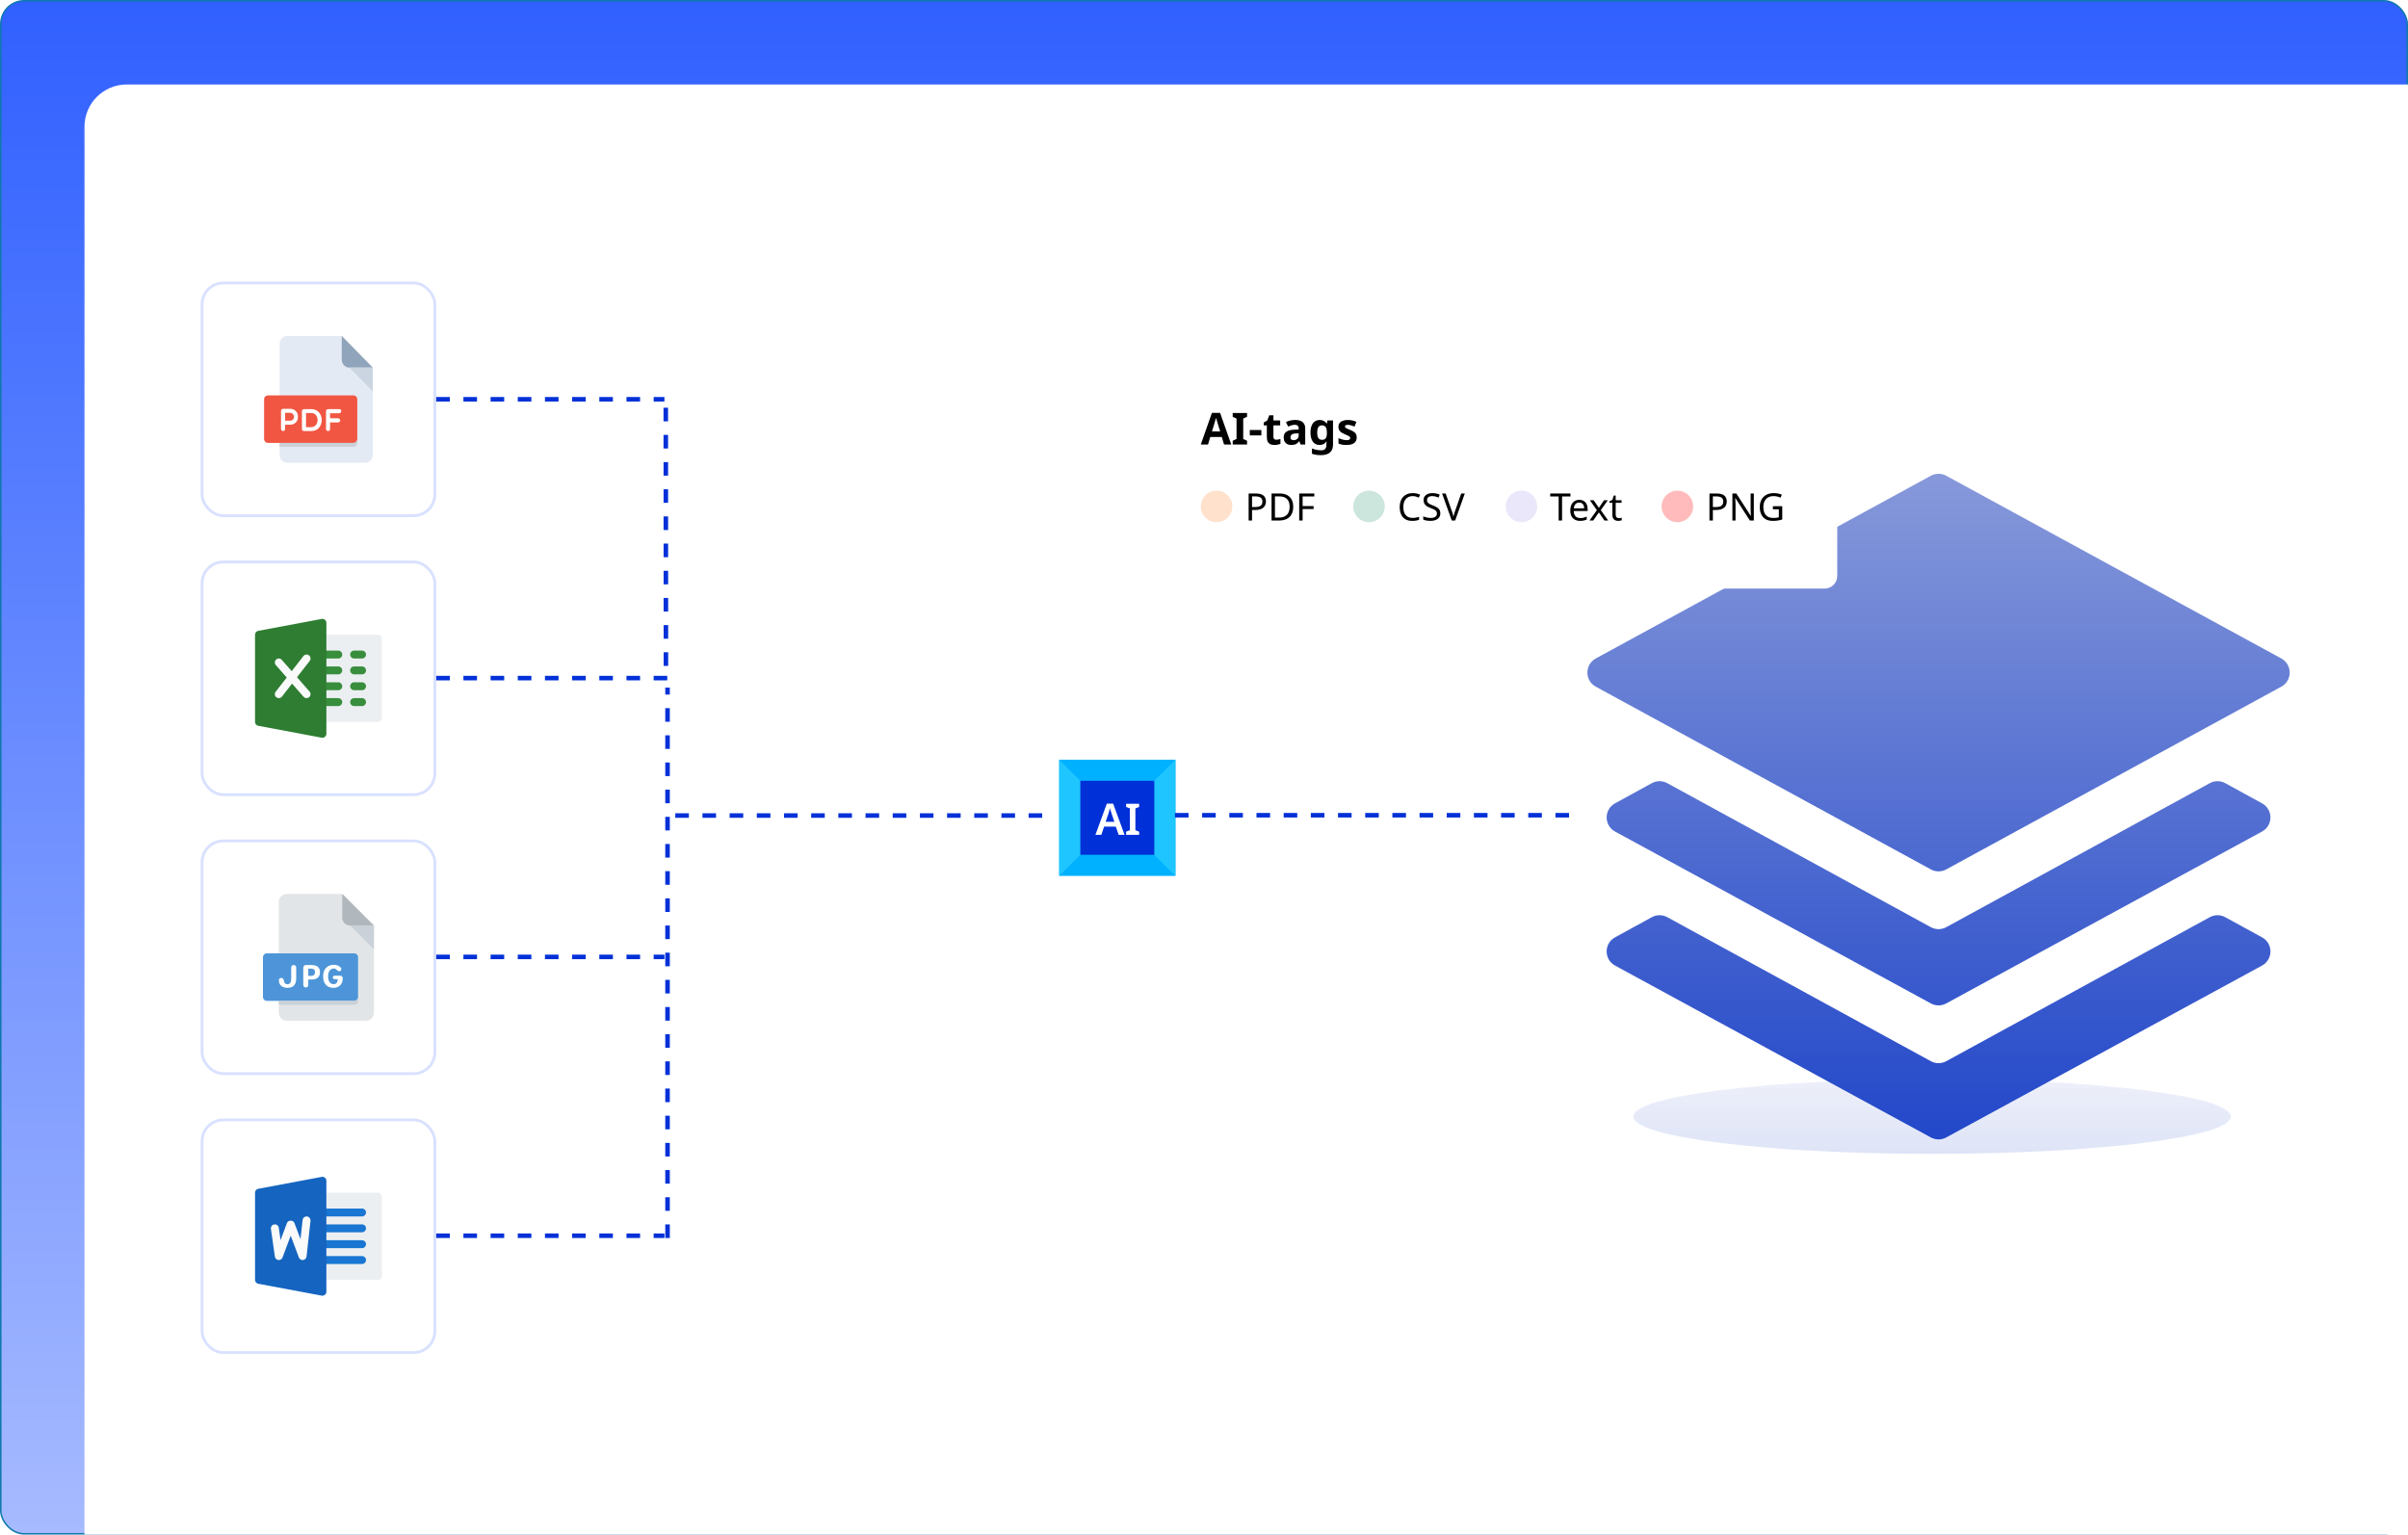 <svg width="684" height="436" viewBox="0 0 684 436" fill="none" xmlns="http://www.w3.org/2000/svg">
<rect x="0.214" y="0.214" width="683.573" height="435.573" rx="6.626" fill="url(#paint0_linear_138_875)"/>
<rect x="0.214" y="0.214" width="683.573" height="435.573" rx="6.626" stroke="#0F78AD" stroke-width="0.427"/>
<path d="M24 36C24 29.373 29.373 24 36 24H684V436H24V36Z" fill="white"/>
<rect x="57" y="80" width="66.916" height="66.916" rx="6.434" fill="white"/>
<rect x="57.402" y="80.402" width="66.112" height="66.112" rx="6.032" stroke="#305EFF" stroke-opacity="0.18" stroke-width="0.804"/>
<path d="M81.633 95.442C80.42 95.442 79.427 96.456 79.427 97.694V129.222C79.427 130.461 80.42 131.474 81.633 131.474H103.694C104.907 131.474 105.9 130.461 105.9 129.222V104.45L97.076 95.442H81.633Z" fill="#E3EAF3"/>
<path d="M99.282 104.45H105.9L97.076 95.442V102.198C97.076 103.437 98.068 104.45 99.282 104.45Z" fill="#90A5BB"/>
<path d="M105.899 111.206L99.281 104.45H105.899V111.206Z" fill="#CBD5E2"/>
<path d="M101.488 124.718C101.488 125.337 100.992 125.844 100.385 125.844H76.119C75.512 125.844 75.016 125.337 75.016 124.718V113.458C75.016 112.839 75.512 112.332 76.119 112.332H100.385C100.992 112.332 101.488 112.839 101.488 113.458V124.718Z" fill="#F15642"/>
<path d="M79.824 116.777C79.824 116.479 80.053 116.155 80.423 116.155H82.46C83.607 116.155 84.64 116.939 84.64 118.441C84.64 119.864 83.607 120.657 82.46 120.657H80.988V121.846C80.988 122.242 80.74 122.466 80.423 122.466C80.132 122.466 79.824 122.242 79.824 121.846V116.777ZM80.988 117.289V119.532H82.46C83.051 119.532 83.519 118.999 83.519 118.441C83.519 117.811 83.051 117.289 82.46 117.289H80.988ZM86.367 122.466C86.076 122.466 85.758 122.304 85.758 121.909V116.795C85.758 116.471 86.076 116.236 86.367 116.236H88.386C92.417 116.236 92.329 122.466 88.466 122.466H86.367ZM86.923 117.335V121.368H88.386C90.768 121.368 90.874 117.335 88.386 117.335H86.923ZM93.758 117.407V118.838H96.007C96.325 118.838 96.642 119.163 96.642 119.477C96.642 119.774 96.325 120.017 96.007 120.017H93.758V121.908C93.758 122.223 93.539 122.465 93.23 122.465C92.842 122.465 92.604 122.223 92.604 121.908V116.793C92.604 116.47 92.843 116.235 93.23 116.235H96.326C96.714 116.235 96.944 116.47 96.944 116.793C96.944 117.082 96.714 117.406 96.326 117.406H93.758V117.407Z" fill="white"/>
<path d="M100.385 125.844H79.427V126.97H100.385C100.991 126.97 101.488 126.463 101.488 125.844V124.718C101.488 125.337 100.991 125.844 100.385 125.844Z" fill="#CAD1D8"/>
<rect x="57" y="159.261" width="66.916" height="66.916" rx="6.434" fill="white"/>
<rect x="57.402" y="159.664" width="66.112" height="66.112" rx="6.032" stroke="#305EFF" stroke-opacity="0.18" stroke-width="0.804"/>
<g clip-path="url(#clip0_138_875)">
<path d="M107.348 205.106H91.584C90.962 205.106 90.458 204.601 90.458 203.98V181.46C90.458 180.839 90.962 180.334 91.584 180.334H107.348C107.969 180.334 108.474 180.839 108.474 181.46V203.98C108.474 204.601 107.969 205.106 107.348 205.106Z" fill="#ECEFF1"/>
<path d="M96.088 187.09H91.584C90.962 187.09 90.458 186.586 90.458 185.964C90.458 185.343 90.962 184.838 91.584 184.838H96.088C96.709 184.838 97.214 185.343 97.214 185.964C97.214 186.586 96.709 187.09 96.088 187.09ZM96.088 191.594H91.584C90.962 191.594 90.458 191.09 90.458 190.468C90.458 189.847 90.962 189.342 91.584 189.342H96.088C96.709 189.342 97.214 189.847 97.214 190.468C97.214 191.09 96.709 191.594 96.088 191.594ZM96.088 196.098H91.584C90.962 196.098 90.458 195.594 90.458 194.972C90.458 194.35 90.962 193.846 91.584 193.846H96.088C96.709 193.846 97.214 194.35 97.214 194.972C97.214 195.594 96.709 196.098 96.088 196.098ZM96.088 200.602H91.584C90.962 200.602 90.458 200.098 90.458 199.476C90.458 198.854 90.962 198.35 91.584 198.35H96.088C96.709 198.35 97.214 198.854 97.214 199.476C97.214 200.098 96.709 200.602 96.088 200.602ZM102.844 187.09H100.592C99.97 187.09 99.466 186.586 99.466 185.964C99.466 185.343 99.97 184.838 100.592 184.838H102.844C103.465 184.838 103.97 185.343 103.97 185.964C103.97 186.586 103.465 187.09 102.844 187.09ZM102.844 191.594H100.592C99.97 191.594 99.466 191.09 99.466 190.468C99.466 189.847 99.97 189.342 100.592 189.342H102.844C103.465 189.342 103.97 189.847 103.97 190.468C103.97 191.09 103.465 191.594 102.844 191.594ZM102.844 196.098H100.592C99.97 196.098 99.466 195.594 99.466 194.972C99.466 194.35 99.97 193.846 100.592 193.846H102.844C103.465 193.846 103.97 194.35 103.97 194.972C103.97 195.594 103.465 196.098 102.844 196.098ZM102.844 200.602H100.592C99.97 200.602 99.466 200.098 99.466 199.476C99.466 198.854 99.97 198.35 100.592 198.35H102.844C103.465 198.35 103.97 198.854 103.97 199.476C103.97 200.098 103.465 200.602 102.844 200.602Z" fill="#388E3C"/>
<path d="M92.302 176.089C92.046 175.875 91.701 175.783 91.377 175.851L73.361 179.229C73.103 179.276 72.869 179.413 72.701 179.615C72.533 179.817 72.442 180.072 72.442 180.334V205.106C72.442 205.646 72.827 206.113 73.361 206.212L91.377 209.59C91.444 209.603 91.514 209.61 91.584 209.61C91.845 209.61 92.1 209.52 92.302 209.351C92.43 209.245 92.532 209.113 92.603 208.963C92.673 208.813 92.71 208.65 92.71 208.484V176.956C92.71 176.621 92.561 176.303 92.302 176.089Z" fill="#2E7D32"/>
<path d="M87.927 196.483L84.366 192.414L87.967 187.784C88.35 187.293 88.26 186.586 87.771 186.203C87.282 185.82 86.575 185.91 86.19 186.399L82.855 190.687L80.045 187.475C79.632 187.002 78.921 186.96 78.457 187.369C77.989 187.779 77.941 188.491 78.351 188.957L81.448 192.497L78.308 196.533C77.925 197.024 78.016 197.731 78.504 198.114C78.703 198.267 78.947 198.35 79.198 198.35C79.533 198.35 79.864 198.201 80.087 197.915L82.959 194.222L86.233 197.963C86.338 198.084 86.468 198.182 86.614 198.249C86.76 198.316 86.919 198.35 87.08 198.35C87.343 198.35 87.607 198.258 87.821 198.071C88.289 197.661 88.336 196.949 87.927 196.483Z" fill="#FAFAFA"/>
</g>
<rect x="57" y="238.523" width="66.916" height="66.916" rx="6.434" fill="white"/>
<rect x="57.402" y="238.925" width="66.112" height="66.112" rx="6.032" stroke="#305EFF" stroke-opacity="0.18" stroke-width="0.804"/>
<g clip-path="url(#clip1_138_875)">
<path d="M81.45 253.966C80.211 253.966 79.198 254.979 79.198 256.218V287.745C79.198 288.984 80.211 289.997 81.45 289.997H103.97C105.208 289.997 106.222 288.984 106.222 287.745V262.974L97.214 253.966H81.45Z" fill="#E2E5E7"/>
<path d="M99.466 262.974H106.222L97.214 253.966V260.722C97.214 261.96 98.227 262.974 99.466 262.974Z" fill="#B0B7BD"/>
<path d="M106.222 269.73L99.466 262.974H106.222V269.73Z" fill="#CAD1D8"/>
<path d="M101.718 283.241C101.718 283.861 101.211 284.367 100.592 284.367H75.82C75.201 284.367 74.694 283.861 74.694 283.241V271.981C74.694 271.362 75.201 270.855 75.82 270.855H100.592C101.211 270.855 101.718 271.362 101.718 271.981V283.241Z" fill="#4D95D8"/>
<path d="M81.656 280.663C81.21 280.663 80.801 280.588 80.431 280.437C80.064 280.286 79.77 280.052 79.55 279.737C79.334 279.418 79.226 279.006 79.226 278.501C79.226 278.292 79.286 278.131 79.406 278.018C79.53 277.904 79.686 277.848 79.875 277.848C80.112 277.848 80.285 277.913 80.395 278.043C80.508 278.17 80.594 278.357 80.652 278.604C80.676 278.841 80.731 279.037 80.817 279.191C80.906 279.342 81.021 279.455 81.162 279.531C81.302 279.603 81.467 279.639 81.656 279.639C81.893 279.639 82.09 279.581 82.248 279.464C82.406 279.344 82.524 279.152 82.603 278.887C82.682 278.623 82.721 278.277 82.721 277.848V274.996C82.721 274.454 82.956 274.183 83.427 274.183C83.897 274.183 84.132 274.454 84.132 274.996V277.935C84.132 278.611 84.025 279.148 83.812 279.546C83.603 279.944 83.311 280.231 82.938 280.406C82.567 280.577 82.14 280.663 81.656 280.663ZM87.566 275.202V277.271H88.333C88.46 277.271 88.591 277.259 88.725 277.235C88.858 277.211 88.98 277.165 89.09 277.096C89.203 277.024 89.294 276.918 89.363 276.777C89.435 276.636 89.471 276.449 89.471 276.216C89.471 275.983 89.435 275.799 89.363 275.665C89.294 275.528 89.203 275.427 89.09 275.361C88.98 275.296 88.858 275.253 88.725 275.233C88.591 275.212 88.46 275.202 88.333 275.202H87.566ZM88.55 278.295H87.566V279.737C87.566 280.282 87.331 280.555 86.861 280.555C86.388 280.555 86.151 280.282 86.151 279.737V274.996C86.151 274.454 86.424 274.183 86.969 274.183H88.55C88.704 274.183 88.882 274.195 89.085 274.219C89.287 274.239 89.493 274.287 89.703 274.363C89.915 274.435 90.111 274.545 90.289 274.692C90.468 274.84 90.612 275.037 90.722 275.284C90.832 275.531 90.886 275.842 90.886 276.216C90.886 276.587 90.832 276.897 90.722 277.148C90.612 277.398 90.468 277.601 90.289 277.755C90.111 277.906 89.915 278.021 89.703 278.1C89.493 278.179 89.287 278.232 89.085 278.259C88.882 278.283 88.704 278.295 88.55 278.295ZM94.697 280.663C94.316 280.663 93.951 280.603 93.601 280.483C93.254 280.363 92.943 280.173 92.669 279.912C92.398 279.651 92.182 279.313 92.02 278.898C91.862 278.483 91.784 277.98 91.784 277.39C91.784 276.799 91.868 276.297 92.036 275.881C92.207 275.466 92.437 275.13 92.725 274.872C93.014 274.612 93.336 274.421 93.693 274.301C94.054 274.181 94.422 274.121 94.8 274.121C95.184 274.121 95.527 274.172 95.829 274.275C96.135 274.378 96.401 274.533 96.627 274.739C96.744 274.838 96.83 274.943 96.885 275.053C96.939 275.159 96.967 275.264 96.967 275.367C96.967 275.528 96.903 275.663 96.776 275.773C96.653 275.88 96.516 275.933 96.365 275.933C96.251 275.933 96.143 275.905 96.04 275.85C95.938 275.796 95.847 275.727 95.768 275.645C95.665 275.528 95.534 275.418 95.376 275.315C95.222 275.212 95.033 275.161 94.81 275.161C94.543 275.161 94.285 275.235 94.038 275.382C93.794 275.53 93.594 275.766 93.436 276.092C93.281 276.418 93.204 276.851 93.204 277.39C93.204 277.949 93.28 278.392 93.431 278.718C93.582 279.044 93.776 279.277 94.012 279.418C94.253 279.555 94.508 279.624 94.779 279.624C95.023 279.624 95.231 279.569 95.402 279.459C95.574 279.346 95.706 279.183 95.799 278.97C95.895 278.754 95.946 278.495 95.953 278.193H95.176C94.977 278.193 94.819 278.155 94.702 278.079C94.585 278 94.527 277.875 94.527 277.704C94.527 277.532 94.582 277.408 94.692 277.333C94.805 277.257 94.961 277.22 95.16 277.22H96.596C96.861 277.22 97.051 277.283 97.168 277.41C97.288 277.537 97.348 277.722 97.348 277.966C97.348 278.56 97.231 279.057 96.998 279.459C96.764 279.857 96.447 280.157 96.046 280.36C95.647 280.562 95.198 280.663 94.697 280.663Z" fill="white"/>
<path d="M100.592 284.367H79.198V285.493H100.592C101.211 285.493 101.718 284.987 101.718 284.367V283.241C101.718 283.861 101.211 284.367 100.592 284.367Z" fill="#CAD1D8"/>
</g>
<rect x="57" y="317.784" width="66.916" height="66.916" rx="6.434" fill="white"/>
<rect x="57.402" y="318.186" width="66.112" height="66.112" rx="6.032" stroke="#305EFF" stroke-opacity="0.18" stroke-width="0.804"/>
<g clip-path="url(#clip2_138_875)">
<path d="M107.348 363.629H91.584C90.962 363.629 90.458 363.126 90.458 362.503V339.983C90.458 339.361 90.962 338.857 91.584 338.857H107.348C107.969 338.857 108.474 339.361 108.474 339.983V362.503C108.474 363.126 107.969 363.629 107.348 363.629Z" fill="#ECEFF1"/>
<path d="M102.844 345.613H91.584C90.962 345.613 90.458 345.111 90.458 344.487C90.458 343.863 90.962 343.361 91.584 343.361H102.844C103.465 343.361 103.97 343.865 103.97 344.487C103.97 345.108 103.465 345.613 102.844 345.613ZM102.844 350.117H91.584C90.962 350.117 90.458 349.615 90.458 348.991C90.458 348.367 90.962 347.865 91.584 347.865H102.844C103.465 347.865 103.97 348.369 103.97 348.991C103.97 349.612 103.465 350.117 102.844 350.117ZM102.844 354.621H91.584C90.962 354.621 90.458 354.119 90.458 353.495C90.458 352.871 90.962 352.369 91.584 352.369H102.844C103.465 352.369 103.97 352.873 103.97 353.495C103.97 354.116 103.465 354.621 102.844 354.621ZM102.844 359.125H91.584C90.962 359.125 90.458 358.622 90.458 357.999C90.458 357.375 90.962 356.873 91.584 356.873H102.844C103.465 356.873 103.97 357.377 103.97 357.999C103.97 358.62 103.465 359.125 102.844 359.125Z" fill="#1976D2"/>
<path d="M92.302 334.615C92.046 334.399 91.701 334.309 91.377 334.374L73.361 337.752C72.829 337.851 72.442 338.317 72.442 338.858V363.629C72.442 364.17 72.827 364.636 73.361 364.735L91.377 368.113C91.445 368.126 91.514 368.133 91.584 368.133C91.845 368.133 92.1 368.043 92.302 367.874C92.43 367.769 92.533 367.636 92.603 367.486C92.674 367.336 92.71 367.173 92.71 367.007V335.48C92.71 335.144 92.561 334.829 92.302 334.615Z" fill="#1565C0"/>
<path d="M87.073 356.999C87.015 357.515 86.609 357.927 86.094 357.99C86.047 357.997 86.001 358 85.954 357.999C85.725 357.999 85.502 357.929 85.314 357.799C85.125 357.668 84.981 357.484 84.9 357.27L82.576 351.072L80.252 357.27C80.072 357.752 79.599 358.047 79.076 357.993C78.565 357.938 78.155 357.542 78.083 357.031L76.957 349.149C76.87 348.537 77.297 347.965 77.912 347.877C78.529 347.787 79.099 348.217 79.187 348.832L79.689 352.354L81.52 347.469C81.849 346.591 83.299 346.591 83.63 347.469L85.355 352.068L85.961 346.613C86.031 345.996 86.603 345.553 87.204 345.618C87.823 345.69 88.267 346.246 88.199 346.863L87.073 356.999Z" fill="#FAFAFA"/>
</g>
<line x1="123.916" y1="113.438" x2="188.73" y2="113.438" stroke="#0030D8" stroke-width="1.287" stroke-dasharray="3.86 3.86"/>
<line x1="123.916" y1="192.656" x2="189.759" y2="192.656" stroke="#0030D8" stroke-width="1.287" stroke-dasharray="3.86 3.86"/>
<line x1="123.916" y1="271.874" x2="188.73" y2="271.874" stroke="#0030D8" stroke-width="1.287" stroke-dasharray="3.86 3.86"/>
<line x1="123.916" y1="351.091" x2="188.731" y2="351.091" stroke="#0030D8" stroke-width="1.287" stroke-dasharray="3.86 3.86"/>
<line x1="189.159" y1="189.184" x2="189.116" y2="112.965" stroke="#0030D8" stroke-width="1.287" stroke-dasharray="3.86 3.86"/>
<line x1="189.616" y1="351.735" x2="189.616" y2="195.357" stroke="#0030D8" stroke-width="1.287" stroke-dasharray="3.86 3.86"/>
<line x1="191.817" y1="231.706" x2="298.812" y2="231.706" stroke="#0030D8" stroke-width="1.287" stroke-dasharray="3.86 3.86"/>
<path d="M333.89 215.84H300.871V248.86H333.89V215.84Z" fill="#00B1FF"/>
<path d="M300.871 215.84L317.381 232.351L300.871 248.86V215.84Z" fill="#1FC5FF"/>
<path d="M333.889 215.84L317.38 232.351L333.889 248.86V215.84Z" fill="#1FC5FF"/>
<path d="M327.89 221.839H306.871V242.858H327.89V221.839Z" fill="#0030D8"/>
<path d="M317.752 237.187L316.95 234.853H313.629L312.838 237.187H311.159L314.394 228.335H316.196L319.431 237.187H317.752ZM315.777 231.224C315.744 231.109 315.694 230.952 315.629 230.755C315.563 230.557 315.497 230.356 315.431 230.15C315.373 229.936 315.328 229.759 315.295 229.619C315.254 229.783 315.201 229.973 315.135 230.187C315.077 230.401 315.019 230.602 314.962 230.792C314.912 230.981 314.871 231.125 314.838 231.224L314.061 233.495H316.542L315.777 231.224ZM323.578 237.187H319.874V236.286L320.936 235.89V229.681L319.874 229.273V228.372H323.578V229.273L322.516 229.681V235.89L323.578 236.286V237.187Z" fill="white"/>
<ellipse cx="548.807" cy="317.223" rx="84.861" ry="10.608" fill="url(#paint1_linear_138_875)" fill-opacity="0.15"/>
<path d="M552.835 247.01C551.472 247.753 549.825 247.753 548.463 247.01L453.289 195.097C450.116 193.367 450.116 188.812 453.289 187.081L548.463 135.168C549.825 134.425 551.472 134.425 552.835 135.168L648.009 187.081C651.181 188.812 651.181 193.367 648.009 195.097L552.835 247.01ZM552.831 285.09C551.471 285.831 549.827 285.831 548.466 285.09L458.758 236.256C455.586 234.529 455.58 229.977 458.748 228.242L469.213 222.511C470.578 221.764 472.23 221.763 473.596 222.51L548.459 263.426C549.824 264.172 551.474 264.172 552.838 263.426L627.702 222.51C629.068 221.763 630.719 221.764 632.084 222.511L642.549 228.242C645.717 229.977 645.712 234.529 642.539 236.256L552.831 285.09ZM552.831 323.166C551.471 323.906 549.827 323.906 548.466 323.166L458.758 274.332C455.586 272.605 455.58 268.053 458.748 266.318L469.213 260.587C470.578 259.84 472.23 259.839 473.596 260.585L548.459 301.502C549.824 302.247 551.474 302.247 552.838 301.502L627.702 260.585C629.068 259.839 630.719 259.84 632.084 260.587L642.549 266.318C645.717 268.053 645.712 272.605 642.539 274.332L552.831 323.166Z" fill="url(#paint2_linear_138_875)"/>
<line x1="333.749" y1="231.619" x2="445.889" y2="231.619" stroke="#0030D8" stroke-width="1.287" stroke-dasharray="3.86 3.86"/>
<g filter="url(#filter0_d_138_875)">
<rect x="326.75" y="88.962" width="195.126" height="70.262" rx="3.585" fill="white"/>
<path d="M347.7 118.301L347.048 116.168H343.786L343.133 118.301H341.088L344.25 109.305H346.571L349.745 118.301H347.7ZM345.944 112.492C345.902 112.35 345.848 112.17 345.781 111.952C345.714 111.735 345.647 111.513 345.58 111.287C345.513 111.061 345.459 110.865 345.417 110.698C345.375 110.865 345.317 111.074 345.241 111.325C345.174 111.568 345.107 111.802 345.04 112.028C344.982 112.245 344.936 112.4 344.902 112.492L344.263 114.574H346.596L345.944 112.492ZM354.23 118.301H350.152V117.222L351.244 116.72V110.923L350.152 110.422V109.343H354.23V110.422L353.138 110.923V116.72L354.23 117.222V118.301ZM355.004 115.704V114.173H358.291V115.704H355.004ZM362.535 116.933C362.744 116.933 362.945 116.912 363.137 116.87C363.329 116.829 363.522 116.778 363.714 116.72V118.113C363.513 118.196 363.263 118.267 362.961 118.326C362.669 118.393 362.347 118.426 361.995 118.426C361.586 118.426 361.217 118.359 360.891 118.226C360.573 118.092 360.318 117.862 360.126 117.535C359.942 117.201 359.85 116.741 359.85 116.155V112.856H358.959V112.065L359.988 111.438L360.527 109.995H361.719V111.45H363.639V112.856H361.719V116.155C361.719 116.415 361.795 116.611 361.945 116.745C362.096 116.87 362.292 116.933 362.535 116.933ZM367.9 111.312C368.82 111.312 369.522 111.513 370.007 111.915C370.501 112.308 370.748 112.914 370.748 113.734V118.301H369.443L369.079 117.372H369.029C368.836 117.615 368.636 117.816 368.427 117.975C368.226 118.133 367.992 118.246 367.724 118.313C367.465 118.389 367.143 118.426 366.758 118.426C366.356 118.426 365.993 118.351 365.666 118.2C365.349 118.041 365.098 117.803 364.914 117.485C364.73 117.159 364.638 116.749 364.638 116.256C364.638 115.528 364.893 114.993 365.403 114.65C365.913 114.298 366.678 114.106 367.699 114.073L368.891 114.035V113.734C368.891 113.374 368.795 113.111 368.602 112.943C368.418 112.776 368.159 112.693 367.824 112.693C367.49 112.693 367.164 112.743 366.846 112.843C366.528 112.935 366.21 113.052 365.892 113.194L365.277 111.927C365.645 111.735 366.051 111.584 366.494 111.476C366.946 111.367 367.415 111.312 367.9 111.312ZM368.163 115.152C367.561 115.168 367.143 115.277 366.908 115.478C366.674 115.679 366.557 115.942 366.557 116.268C366.557 116.553 366.641 116.758 366.808 116.883C366.975 117 367.193 117.059 367.461 117.059C367.862 117.059 368.201 116.942 368.477 116.707C368.753 116.465 368.891 116.126 368.891 115.691V115.127L368.163 115.152ZM374.882 111.325C375.3 111.325 375.677 111.409 376.011 111.576C376.346 111.743 376.63 111.994 376.864 112.329H376.914L377.065 111.45H378.646V118.313C378.646 118.966 378.516 119.514 378.257 119.957C378.006 120.4 377.625 120.735 377.115 120.961C376.605 121.195 375.974 121.312 375.221 121.312C374.736 121.312 374.284 121.283 373.866 121.224C373.456 121.166 373.054 121.061 372.661 120.91V119.417C372.946 119.535 373.23 119.631 373.514 119.706C373.807 119.79 374.104 119.848 374.405 119.882C374.715 119.923 375.024 119.944 375.334 119.944C375.819 119.944 376.178 119.815 376.413 119.555C376.655 119.296 376.776 118.907 376.776 118.389V118.251C376.776 118.108 376.781 117.962 376.789 117.811C376.806 117.661 376.818 117.527 376.827 117.41H376.776C376.542 117.77 376.262 118.029 375.936 118.188C375.61 118.347 375.242 118.426 374.832 118.426C374.02 118.426 373.385 118.117 372.925 117.498C372.473 116.87 372.247 116.001 372.247 114.888C372.247 114.135 372.352 113.495 372.561 112.969C372.77 112.433 373.071 112.028 373.464 111.752C373.866 111.467 374.338 111.325 374.882 111.325ZM375.472 112.843C375.179 112.843 374.932 112.923 374.731 113.081C374.539 113.232 374.393 113.462 374.292 113.772C374.2 114.073 374.154 114.453 374.154 114.913C374.154 115.599 374.263 116.114 374.48 116.456C374.698 116.791 375.037 116.958 375.497 116.958C375.739 116.958 375.948 116.929 376.124 116.87C376.3 116.804 376.442 116.699 376.551 116.557C376.668 116.406 376.756 116.214 376.814 115.98C376.873 115.745 376.902 115.461 376.902 115.127V114.901C376.902 114.407 376.852 114.01 376.751 113.709C376.651 113.408 376.496 113.19 376.287 113.056C376.078 112.914 375.806 112.843 375.472 112.843ZM385.381 116.268C385.381 116.728 385.272 117.121 385.055 117.448C384.837 117.765 384.511 118.008 384.076 118.175C383.641 118.343 383.102 118.426 382.458 118.426C381.981 118.426 381.571 118.393 381.228 118.326C380.885 118.267 380.542 118.167 380.199 118.025V116.482C380.567 116.649 380.965 116.787 381.391 116.896C381.818 117.004 382.194 117.059 382.52 117.059C382.888 117.059 383.148 117.004 383.298 116.896C383.457 116.787 383.537 116.645 383.537 116.469C383.537 116.352 383.503 116.247 383.436 116.155C383.378 116.063 383.244 115.959 383.035 115.842C382.826 115.725 382.5 115.574 382.056 115.39C381.63 115.206 381.278 115.026 381.002 114.851C380.726 114.666 380.521 114.449 380.388 114.198C380.254 113.939 380.187 113.617 380.187 113.232C380.187 112.596 380.434 112.12 380.927 111.802C381.421 111.484 382.077 111.325 382.897 111.325C383.323 111.325 383.729 111.367 384.114 111.45C384.499 111.534 384.896 111.672 385.306 111.864L384.741 113.207C384.515 113.107 384.298 113.019 384.089 112.943C383.88 112.868 383.675 112.81 383.474 112.768C383.282 112.726 383.081 112.705 382.872 112.705C382.596 112.705 382.387 112.743 382.244 112.818C382.111 112.893 382.044 113.006 382.044 113.157C382.044 113.265 382.077 113.366 382.144 113.458C382.219 113.541 382.357 113.633 382.558 113.734C382.767 113.834 383.072 113.968 383.474 114.135C383.867 114.294 384.206 114.462 384.49 114.637C384.775 114.804 384.992 115.018 385.143 115.277C385.302 115.528 385.381 115.858 385.381 116.268Z" fill="black"/>
<circle cx="345.569" cy="135.885" r="4.481" fill="#FFE1CC"/>
<path d="M356.711 132.207C357.714 132.207 358.446 132.404 358.904 132.799C359.363 133.193 359.593 133.748 359.593 134.465C359.593 134.781 359.539 135.086 359.431 135.38C359.331 135.666 359.162 135.924 358.926 136.154C358.689 136.383 358.374 136.566 357.979 136.702C357.585 136.831 357.101 136.896 356.528 136.896H355.646V139.885H354.678V132.207H356.711ZM356.624 133.035H355.646V136.068H356.42C356.908 136.068 357.313 136.018 357.635 135.917C357.958 135.81 358.198 135.641 358.356 135.412C358.514 135.182 358.592 134.881 358.592 134.508C358.592 134.014 358.435 133.645 358.119 133.401C357.804 133.157 357.306 133.035 356.624 133.035ZM367.341 135.971C367.341 136.831 367.179 137.552 366.857 138.133C366.541 138.713 366.086 139.151 365.491 139.445C364.896 139.739 364.175 139.885 363.329 139.885H361.189V132.207H363.555C364.329 132.207 365 132.35 365.566 132.637C366.133 132.924 366.57 133.347 366.878 133.906C367.186 134.458 367.341 135.147 367.341 135.971ZM366.319 136.003C366.319 135.322 366.204 134.763 365.975 134.326C365.753 133.888 365.423 133.566 364.985 133.358C364.555 133.143 364.032 133.035 363.415 133.035H362.157V139.057H363.2C364.24 139.057 365.018 138.803 365.534 138.294C366.057 137.778 366.319 137.014 366.319 136.003ZM370.013 139.885H369.045V132.207H373.336V133.057H370.013V135.777H373.131V136.627H370.013V139.885Z" fill="black"/>
<circle cx="388.87" cy="135.885" r="4.481" fill="#CCE5DD"/>
<path d="M401.269 132.949C400.861 132.949 400.491 133.021 400.162 133.164C399.832 133.3 399.552 133.505 399.323 133.777C399.093 134.042 398.918 134.369 398.796 134.756C398.674 135.136 398.613 135.566 398.613 136.046C398.613 136.677 398.71 137.226 398.903 137.692C399.104 138.158 399.398 138.516 399.785 138.767C400.18 139.018 400.671 139.143 401.259 139.143C401.596 139.143 401.915 139.115 402.216 139.057C402.517 139 402.811 138.928 403.098 138.842V139.681C402.811 139.789 402.513 139.868 402.205 139.918C401.904 139.968 401.542 139.993 401.119 139.993C400.337 139.993 399.685 139.832 399.162 139.509C398.638 139.186 398.244 138.728 397.979 138.133C397.72 137.538 397.591 136.838 397.591 136.036C397.591 135.455 397.67 134.924 397.828 134.444C397.993 133.964 398.23 133.548 398.538 133.196C398.853 132.845 399.24 132.576 399.699 132.39C400.158 132.196 400.685 132.1 401.28 132.1C401.674 132.1 402.054 132.139 402.42 132.218C402.786 132.297 403.112 132.408 403.399 132.551L403.012 133.369C402.775 133.261 402.51 133.164 402.216 133.078C401.929 132.992 401.613 132.949 401.269 132.949ZM409.129 137.831C409.129 138.29 409.018 138.681 408.795 139.004C408.573 139.319 408.254 139.563 407.838 139.735C407.43 139.907 406.946 139.993 406.387 139.993C406.1 139.993 405.824 139.979 405.558 139.95C405.3 139.921 405.064 139.882 404.849 139.832C404.634 139.774 404.444 139.706 404.279 139.627V138.703C404.537 138.817 404.856 138.921 405.236 139.014C405.623 139.108 406.021 139.154 406.43 139.154C406.81 139.154 407.129 139.104 407.387 139.004C407.645 138.903 407.838 138.76 407.967 138.573C408.096 138.387 408.161 138.168 408.161 137.917C408.161 137.667 408.107 137.455 408 137.283C407.892 137.111 407.706 136.953 407.44 136.81C407.182 136.659 406.82 136.502 406.354 136.337C406.024 136.215 405.734 136.086 405.483 135.949C405.239 135.806 405.035 135.645 404.87 135.466C404.705 135.286 404.58 135.082 404.494 134.853C404.415 134.623 404.376 134.358 404.376 134.057C404.376 133.648 404.479 133.3 404.687 133.014C404.895 132.72 405.182 132.494 405.548 132.336C405.921 132.178 406.347 132.1 406.827 132.1C407.25 132.1 407.638 132.139 407.989 132.218C408.34 132.297 408.659 132.401 408.946 132.53L408.645 133.358C408.38 133.243 408.089 133.146 407.774 133.067C407.466 132.989 407.143 132.949 406.806 132.949C406.483 132.949 406.214 132.996 405.999 133.089C405.784 133.182 405.623 133.315 405.515 133.487C405.408 133.652 405.354 133.845 405.354 134.068C405.354 134.326 405.408 134.541 405.515 134.713C405.623 134.885 405.799 135.039 406.042 135.175C406.286 135.311 406.616 135.458 407.032 135.616C407.483 135.781 407.863 135.96 408.172 136.154C408.487 136.34 408.724 136.566 408.881 136.831C409.046 137.097 409.129 137.43 409.129 137.831ZM416.085 132.207L413.343 139.885H412.375L409.632 132.207H410.643L412.375 137.132C412.454 137.34 412.522 137.541 412.579 137.735C412.636 137.928 412.687 138.115 412.73 138.294C412.78 138.466 412.823 138.638 412.859 138.81C412.895 138.638 412.934 138.462 412.977 138.283C413.027 138.104 413.081 137.917 413.138 137.724C413.203 137.53 413.271 137.326 413.343 137.111L415.063 132.207H416.085Z" fill="black"/>
<circle cx="432.17" cy="135.885" r="4.481" fill="#EAE7FA"/>
<path d="M443.71 139.885H442.742V133.057H440.344V132.207H446.097V133.057H443.71V139.885ZM448.596 134.014C449.091 134.014 449.514 134.121 449.865 134.336C450.223 134.551 450.496 134.856 450.682 135.25C450.876 135.638 450.973 136.093 450.973 136.616V137.186H447.026C447.04 137.839 447.205 138.337 447.52 138.681C447.843 139.018 448.291 139.186 448.865 139.186C449.23 139.186 449.553 139.154 449.833 139.09C450.119 139.018 450.413 138.918 450.714 138.789V139.617C450.42 139.746 450.13 139.839 449.843 139.896C449.557 139.961 449.216 139.993 448.822 139.993C448.277 139.993 447.793 139.882 447.37 139.66C446.954 139.437 446.628 139.108 446.391 138.67C446.162 138.226 446.047 137.684 446.047 137.046C446.047 136.416 446.151 135.874 446.359 135.423C446.574 134.971 446.872 134.623 447.252 134.379C447.639 134.136 448.087 134.014 448.596 134.014ZM448.585 134.788C448.133 134.788 447.775 134.935 447.51 135.229C447.252 135.516 447.097 135.917 447.047 136.433H449.983C449.983 136.104 449.933 135.817 449.833 135.573C449.732 135.329 449.578 135.139 449.37 135.003C449.169 134.86 448.908 134.788 448.585 134.788ZM453.596 136.939L451.606 134.121H452.682L454.166 136.294L455.639 134.121H456.704L454.714 136.939L456.811 139.885H455.736L454.166 137.584L452.574 139.885H451.509L453.596 136.939ZM459.847 139.219C459.99 139.219 460.137 139.208 460.288 139.186C460.439 139.158 460.56 139.129 460.654 139.1V139.821C460.553 139.871 460.41 139.911 460.223 139.939C460.037 139.975 459.858 139.993 459.686 139.993C459.385 139.993 459.105 139.943 458.847 139.842C458.596 139.735 458.392 139.552 458.234 139.294C458.076 139.036 457.997 138.674 457.997 138.208V134.853H457.18V134.401L458.008 134.025L458.384 132.799H458.944V134.121H460.611V134.853H458.944V138.186C458.944 138.538 459.026 138.799 459.191 138.971C459.363 139.136 459.582 139.219 459.847 139.219Z" fill="black"/>
<circle cx="476.471" cy="135.885" r="4.481" fill="#FFBBBB"/>
<path d="M487.612 132.207C488.616 132.207 489.347 132.404 489.806 132.799C490.265 133.193 490.494 133.748 490.494 134.465C490.494 134.781 490.441 135.086 490.333 135.38C490.233 135.666 490.064 135.924 489.828 136.154C489.591 136.383 489.276 136.566 488.881 136.702C488.487 136.831 488.003 136.896 487.429 136.896H486.548V139.885H485.58V132.207H487.612ZM487.526 133.035H486.548V136.068H487.322C487.809 136.068 488.214 136.018 488.537 135.917C488.86 135.81 489.1 135.641 489.258 135.412C489.415 135.182 489.494 134.881 489.494 134.508C489.494 134.014 489.336 133.645 489.021 133.401C488.706 133.157 488.207 133.035 487.526 133.035ZM498.178 139.885H497.049L492.941 133.508H492.898C492.905 133.637 492.912 133.781 492.919 133.938C492.933 134.096 492.944 134.268 492.951 134.455C492.958 134.634 492.966 134.82 492.973 135.014C492.98 135.207 492.984 135.401 492.984 135.595V139.885H492.091V132.207H493.209L497.307 138.563H497.35C497.343 138.477 497.335 138.358 497.328 138.208C497.321 138.05 497.314 137.878 497.307 137.692C497.3 137.498 497.292 137.301 497.285 137.1C497.278 136.899 497.274 136.713 497.274 136.541V132.207H498.178V139.885ZM503.595 135.831H506.252V139.595C505.836 139.731 505.416 139.832 504.993 139.896C504.57 139.961 504.09 139.993 503.552 139.993C502.757 139.993 502.086 139.835 501.541 139.52C500.996 139.197 500.581 138.742 500.294 138.154C500.014 137.559 499.874 136.856 499.874 136.046C499.874 135.243 500.032 134.548 500.348 133.96C500.663 133.372 501.115 132.917 501.703 132.594C502.298 132.264 503.015 132.1 503.853 132.1C504.284 132.1 504.689 132.139 505.069 132.218C505.456 132.297 505.814 132.408 506.144 132.551L505.778 133.39C505.506 133.268 505.198 133.164 504.854 133.078C504.517 132.992 504.165 132.949 503.8 132.949C503.19 132.949 502.667 133.075 502.23 133.325C501.792 133.576 501.459 133.935 501.229 134.401C501 134.86 500.885 135.408 500.885 136.046C500.885 136.656 500.982 137.197 501.176 137.67C501.376 138.136 501.688 138.502 502.111 138.767C502.534 139.025 503.09 139.154 503.778 139.154C504.008 139.154 504.208 139.147 504.38 139.133C504.56 139.111 504.721 139.086 504.864 139.057C505.015 139.029 505.155 139 505.284 138.971V136.692H503.595V135.831Z" fill="black"/>
</g>
<defs>
<filter id="filter0_d_138_875" x="302.75" y="72.962" width="243.126" height="118.262" filterUnits="userSpaceOnUse" color-interpolation-filters="sRGB">
<feFlood flood-opacity="0" result="BackgroundImageFix"/>
<feColorMatrix in="SourceAlpha" type="matrix" values="0 0 0 0 0 0 0 0 0 0 0 0 0 0 0 0 0 0 127 0" result="hardAlpha"/>
<feOffset dy="8"/>
<feGaussianBlur stdDeviation="12"/>
<feColorMatrix type="matrix" values="0 0 0 0 0.098 0 0 0 0 0.157 0 0 0 0 0.224 0 0 0 0.12 0"/>
<feBlend mode="normal" in2="BackgroundImageFix" result="effect1_dropShadow_138_875"/>
<feBlend mode="normal" in="SourceGraphic" in2="effect1_dropShadow_138_875" result="shape"/>
</filter>
<linearGradient id="paint0_linear_138_875" x1="342" y1="0" x2="342" y2="436" gradientUnits="userSpaceOnUse">
<stop stop-color="#3060FF"/>
<stop offset="0.998" stop-color="#A6BAFF"/>
</linearGradient>
<linearGradient id="paint1_linear_138_875" x1="548.807" y1="306.616" x2="548.807" y2="327.831" gradientUnits="userSpaceOnUse">
<stop stop-color="#8799DA"/>
<stop offset="1" stop-color="#2247C9"/>
</linearGradient>
<linearGradient id="paint2_linear_138_875" x1="550.649" y1="133.976" x2="550.649" y2="324.354" gradientUnits="userSpaceOnUse">
<stop stop-color="#8799DA"/>
<stop offset="1" stop-color="#2247C9"/>
</linearGradient>
<clipPath id="clip0_138_875">
<rect width="36.032" height="36.032" fill="white" transform="translate(72.442 174.704)"/>
</clipPath>
<clipPath id="clip1_138_875">
<rect width="36.032" height="36.032" fill="white" transform="translate(72.442 253.965)"/>
</clipPath>
<clipPath id="clip2_138_875">
<rect width="36.032" height="36.032" fill="white" transform="translate(72.442 333.226)"/>
</clipPath>
</defs>
</svg>
